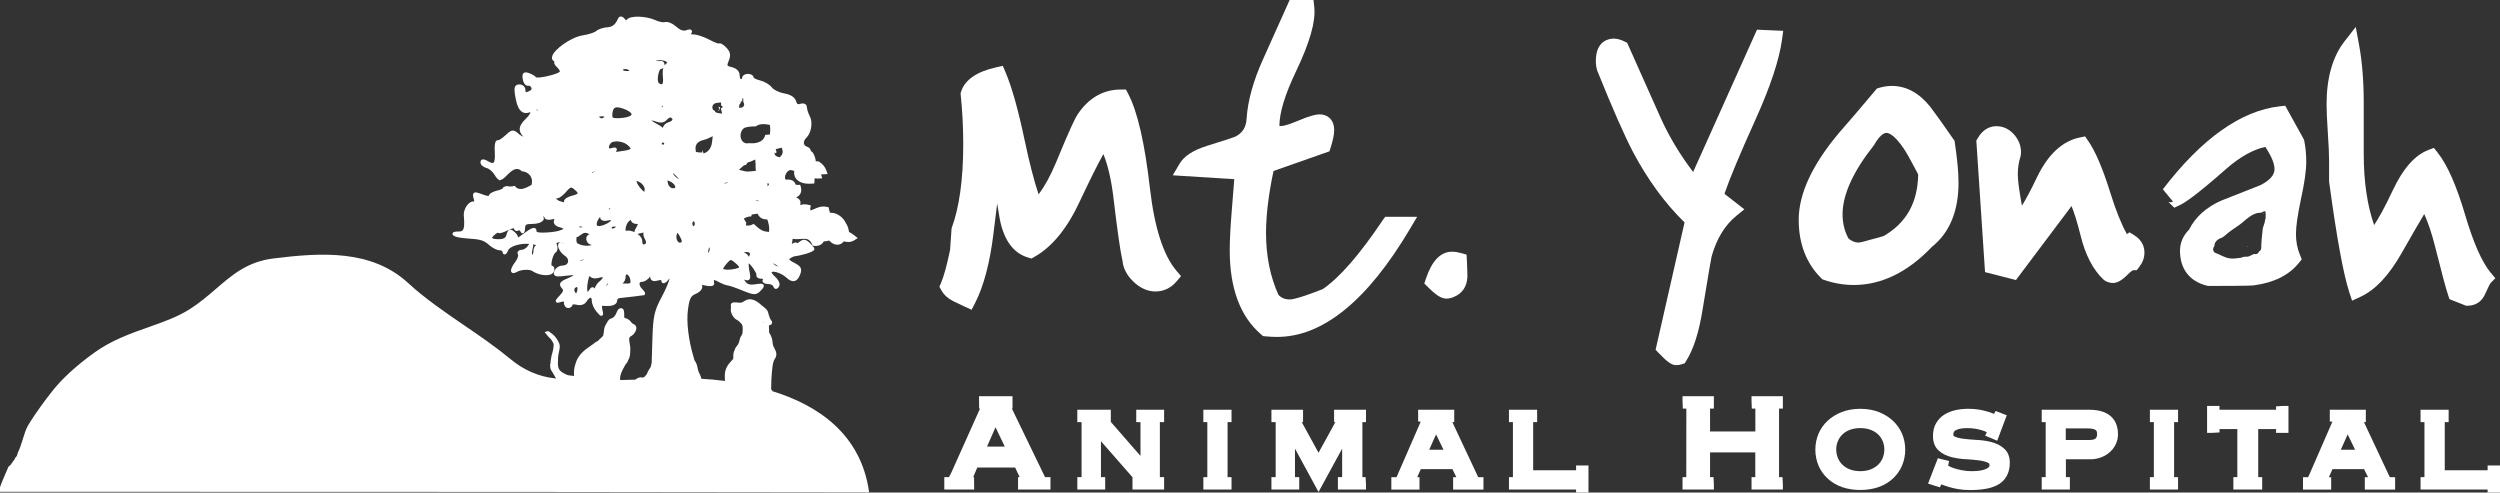 <?xml version="1.0" encoding="UTF-8"?>
<svg id="Layer_1" xmlns="http://www.w3.org/2000/svg" version="1.1" viewBox="0 0 347.11 68.39">
  <rect x="0" y="0" width="347.11" height="68.39" fill="#333333" stroke="none"/>
  <!-- Generator: Adobe Illustrator 29.5.1, SVG Export Plug-In . SVG Version: 2.1.0 Build 141)  -->
  <defs>
    <style>
      .st0 {
        fill: #fff;
      }
    </style>
  </defs>
  <g>
    <path class="st0" d="M145.1,66.25c-.01-.02-.03-.05-.04-.08l-4.5-9.3c-.02-.05-.05-.1-.07-.14h.09v-1.72h-4.65l.02,1.72h.12l-3.99,8.9c-.11.23-.21.41-.28.54-.02.03-.03.06-.04.08h-.65v1.72h4.15l-.02-1.72h-.12l.57-1.34h5.25l.63,1.32.01.02h-.23v1.72h4.5v-1.72h-.75ZM137.04,62.01l1.18-2.69,1.29,2.69h-2.47Z"/>
    <polygon class="st0" points="157.76 58.61 158.35 58.61 158.35 63.3 154.23 58.58 154.23 56.89 149.58 56.89 149.58 58.61 150.17 58.61 150.17 66.25 149.58 66.25 149.58 67.97 153.45 67.97 153.45 66.25 152.86 66.25 152.86 61.26 157.24 66.26 157.24 67.97 161.63 67.97 161.63 66.25 161.04 66.25 161.04 58.61 161.63 58.61 161.63 56.89 157.76 56.89 157.76 58.61"/>
    <polygon class="st0" points="167.08 58.61 167.63 58.61 167.63 66.25 167.08 66.25 167.08 67.97 170.99 67.97 170.99 66.25 170.44 66.25 170.44 58.61 170.99 58.61 170.99 56.89 167.08 56.89 167.08 58.61"/>
    <polygon class="st0" points="185.23 58.61 185.41 58.61 183.07 62.86 180.74 58.61 180.92 58.61 180.92 56.89 176.53 56.89 176.53 58.61 177.12 58.61 177.12 66.25 176.53 66.25 176.53 67.97 180.39 67.97 180.39 66.25 179.8 66.25 179.8 62.29 183.07 68.31 186.35 62.29 186.35 66.25 185.76 66.25 185.76 67.97 189.66 67.97 189.66 67.24 189.6 66.25 189.16 66.25 189.16 58.61 189.66 58.61 189.66 56.89 185.23 56.89 185.23 58.61"/>
    <path class="st0" d="M205.24,66.25c0-.01-.01-.01-.01-.02l-3.58-7.62h.26v-1.72h-2.55l-.02-.04-.02.04h-2.42v1.63l.36.03-3.31,7.59c-.02.05-.04.09-.06.12h-.71v1.72h3.91v-1.72h-.32l.5-1.12h4.39l.55,1.12h-.45v1.72h4.21v-1.72h-.73c.01-.01,0-.01,0-.01ZM198.44,62.44l.95-2.13,1.03,2.13h-1.98Z"/>
    <polygon class="st0" points="218.83 65.29 212.87 65.29 212.87 58.61 213.42 58.61 213.42 56.89 209.51 56.89 209.51 58.61 210.06 58.61 210.06 66.25 209.51 66.25 209.51 67.97 218.83 67.97 218.83 68.39 220.55 68.39 220.55 64.63 218.83 64.63 218.83 65.29"/>
    <polygon class="st0" points="243.19 55.74 243.23 56.73 243.72 56.73 243.72 59.91 237.43 59.91 237.43 56.73 237.96 56.73 237.96 55.01 233.61 55.01 233.61 55.74 233.65 56.73 234.14 56.73 234.13 66.25 233.61 66.25 233.61 67.97 237.96 67.97 237.96 67.24 237.91 66.25 237.43 66.25 237.43 62.81 243.71 62.81 243.71 66.25 243.19 66.25 243.19 67.97 247.54 67.97 247.54 67.24 247.49 66.25 247.01 66.25 247.01 56.73 247.54 56.73 247.54 55.01 243.19 55.01 243.19 55.74"/>
    <path class="st0" d="M262.81,58.41c-.55-.51-1.21-.91-1.97-1.21-.76-.29-1.62-.44-2.55-.44s-1.79.15-2.55.44c-.76.29-1.42.7-1.97,1.21-.56.51-.99,1.12-1.28,1.81-.29.69-.44,1.43-.44,2.21s.15,1.53.44,2.21c.29.69.72,1.3,1.28,1.81.55.51,1.22.91,1.99,1.18.75.27,1.6.4,2.53.4s1.78-.14,2.53-.4c.77-.27,1.44-.67,1.99-1.18s.99-1.12,1.28-1.81c.29-.69.44-1.43.44-2.21s-.15-1.52-.44-2.21c-.3-.69-.73-1.3-1.28-1.81ZM261.4,63.59c-.15.36-.36.67-.64.94-.28.27-.63.48-1.04.65-.83.32-2.03.32-2.86,0-.41-.16-.76-.38-1.04-.65-.28-.27-.49-.57-.64-.94-.15-.36-.23-.76-.23-1.18s.07-.8.23-1.16c.15-.36.36-.67.64-.94.28-.27.62-.48,1.03-.63.42-.16.9-.24,1.44-.24s1.02.08,1.44.24c.41.15.76.37,1.03.63.28.27.49.57.64.94.15.37.23.75.23,1.16,0,.42-.08.82-.23,1.18Z"/>
    <path class="st0" d="M276.47,61.37c-.63-.16-1.31-.26-2.03-.29-.66-.04-1.28-.09-1.84-.16-.5-.06-.92-.17-1.23-.32-.14-.07-.16-.12-.16-.25,0-.12.02-.23.06-.35.02-.07.08-.14.17-.2.08-.06.25-.16.56-.24.51-.14,1.49-.17,2.34-.02.37.07.71.15,1,.25.21.07.38.15.52.23l-.23.47,1.67.7,1.33-3.53-1.55-.6-.22.4c-.2-.08-.44-.17-.75-.27-.35-.11-.76-.21-1.22-.3-.94-.17-2.24-.2-3.36.05-.58.13-1.11.34-1.56.62-.48.3-.86.7-1.15,1.19-.29.5-.44,1.1-.44,1.78,0,.89.28,1.58.83,2.06.47.41,1.06.71,1.76.88.63.16,1.31.26,2.03.29.65.04,1.27.09,1.83.17.5.07.92.18,1.23.34.1.05.17.1.17.33,0,.09,0,.29-.43.49-.46.22-1.14.33-2.03.33-.48,0-.94-.04-1.38-.13-.45-.09-.85-.19-1.19-.31-.3-.11-.54-.22-.71-.33l.13-.64-1.56-.39-1.36,3.52.72.24.94.28.16-.41c.02.01.05.02.07.03.26.1.58.21.95.32.39.12.83.22,1.33.31.51.09,1.07.13,1.68.13,1.84,0,3.16-.28,4.04-.85.66-.43,1.46-1.29,1.46-2.92,0-.88-.28-1.56-.84-2.03-.47-.4-1.05-.69-1.74-.87Z"/>
    <path class="st0" d="M290.07,56.89h-6.59v1.72h.55v7.64h-.55v1.72h3.91v-1.72h-.55v-2.48h3.4c.49,0,.96-.08,1.41-.24s.86-.39,1.21-.69c.36-.3.65-.67.86-1.08.23-.44.35-.93.35-1.45.01-1.28-.51-3.42-4-3.42ZM286.84,59.48h2.99c.71,0,1.02.14,1.14.23.06.04.2.14.2.55,0,.37-.12.53-.21.62-.14.13-.43.21-.84.21h-3.3v-1.61h.02Z"/>
    <polygon class="st0" points="298.5 58.61 299.05 58.61 299.05 66.25 298.5 66.25 298.5 67.97 302.41 67.97 302.41 66.25 301.86 66.25 301.86 58.61 302.41 58.61 302.41 56.89 298.5 56.89 298.5 58.61"/>
    <polygon class="st0" points="316.02 56.42 316.02 56.89 308.16 56.89 308.16 56.36 306.44 56.36 306.44 60.1 307.17 60.1 308.17 60.04 308.17 59.57 310.64 59.57 310.64 66.25 310.09 66.25 310.09 67.97 314.09 67.97 314.09 66.25 313.54 66.25 313.54 59.57 316.02 59.57 316.02 60.1 317.74 60.1 317.74 56.36 317.01 56.36 316.02 56.42"/>
    <path class="st0" d="M331.81,66.25c0-.01-.01-.01-.01-.02l-3.58-7.62h.26v-1.72h-2.55l-.02-.04-.02.04h-2.41v1.63l.36.03-3.31,7.59c-.02.05-.04.09-.06.12h-.71v1.72h3.91v-1.72h-.32l.5-1.12h4.39l.55,1.12h-.45v1.72h4.21v-1.72h-.74c.01-.01,0-.01,0-.01ZM325.01,62.44l.95-2.13,1.03,2.13h-1.98Z"/>
    <polygon class="st0" points="345.39 64.63 345.39 65.29 339.44 65.29 339.44 58.61 339.98 58.61 339.98 56.89 336.08 56.89 336.08 58.61 336.62 58.61 336.62 66.25 336.08 66.25 336.08 67.97 345.39 67.97 345.39 68.39 347.11 68.39 347.11 64.63 345.39 64.63"/>
  </g>
  <g>
    <path class="st0" d="M159.67,26.21c-.73-6.36-1.72-10.67-3.02-13.17l-.32-.61h-.69c-2.47,0-4.5,1.17-6.03,3.47-.29.44-.9,1.59-3,6.69-.76,1.82-1.57,3.29-2.41,4.39-.62-1.86-1.27-4.35-1.92-7.44-.92-4.34-1.79-7.46-2.68-9.53l-.37-.87-.93.21c-2.72.61-4.36,1.76-4.86,3.39l-.07.22.02.23c.23,2.22.35,4.51.35,6.82,0,4.89-.55,8.82-1.62,11.7l-.21,3.01c-.45,2.14-.87,3.68-1.26,4.58l-.22.51.27.49c.35.63.89,1.13,1.62,1.5.53.26,1.06.52,1.59.76l.99.45.5-.97c1.18-2.32,2.03-5.51,2.52-9.49.2-1.63.38-3.07.53-4.3.08.46.16.96.25,1.5.49,3.33,1.85,5.36,4.05,6.01l.46.14.42-.24c2.46-1.38,4.59-4,6.33-7.78,1.35-2.87,2.43-5.04,3.24-6.49.63,1.57,1.09,3.56,1.38,5.93.56,4.75.98,7.66,1.27,8.87.09,1.05.6,2.02,1.5,2.9.95.91,1.98,1.38,3.09,1.38,1.13,0,2.14-.48,2.91-1.39l.63-.74-.63-.74c-1.81-2.12-3.05-5.95-3.68-11.39Z"/>
    <path class="st0" d="M191.98,30.58c-3.2,4.77-6,7.99-8.34,9.57-3.3,1.29-4.28,1.43-4.55,1.43-.65,0-1.16-.2-1.58-.63-1.15-2.53-1.73-5.42-1.73-8.61,0-2.44.35-5.33,1.04-8.6l7.77-2.73.17-.54c.32-1.01.48-1.8.48-2.39,0-1.62-1.07-2.2-1.99-2.2-.44,0-1.18.1-3.06.9-1.66.71-2.27.75-2.55.72-.01-1.82.76-4.36,2.3-7.58,1.92-4.02,2.75-6.93,2.54-8.91l-.11-1.01h-3.31l-3.69,8.22c-1.37,3.03-2.14,5.82-2.29,8.31-.07,1.15-.57,1.93-1.56,2.44-.1.05-.67.27-3.93,1.28-1.95.61-3.19,1.43-3.82,2.49l-.94,1.6,8.54.54c-.07.97-.19,2.39-.34,4.28-.19,2.28-.29,4.16-.29,5.6,0,5.27,1.46,9.19,4.35,11.67l.27.23.36.04c.51.05,1.05.08,1.6.08,6.33,0,12.53-5.03,18.42-14.96l1.02-1.72h-4.44l-.34.48Z"/>
    <path class="st0" d="M203.62,35.35l-.79-.22c-.43-.12-.84-.18-1.23-.18-1.58,0-2.79,1.26-3.62,3.74l-.22.67.5.5c1.15,1.15,1.87,1.6,2.57,1.6.34,0,.69-.08,1.02-.23,1.14-.45,1.81-1.4,1.89-2.74,0-.53-.02-1.3-.07-2.31l-.05-.83Z"/>
    <path class="st0" d="M235.08,23.88c-1.85-2.44-3.38-4.99-4.55-7.61l-4.61-10.33-.37-.18c-.54-.27-1.03-.4-1.5-.4-.58,0-2.48.22-2.48,3.12,0,.44.06.88.19,1.3l.04.11c2.07,5.14,3.73,8.9,4.92,11.19,2.05,3.87,4.46,7.16,7.17,9.8l-4.02,17.68.42.44c1.22,1.28,1.81,1.7,2.45,1.7.26,0,.52-.04.78-.13l.39-.13.22-.35c1.03-1.65,1.78-4.01,2.28-7.2.96-5.87,1.19-7.09,1.24-7.29.68-2.44,1.84-4.34,3.44-5.64l1.1-.9-2.76-2.15c.71-2.08,2.13-5.48,4.23-10.13,2.11-4.64,3.37-8.43,3.76-11.26l.17-1.24-3.64-.16-8.87,19.76Z"/>
    <path class="st0" d="M271.38,19.56l-.15-.22c-1.5-2.16-2.58-3.67-3.22-4.51-1.54-1.92-3.33-2.9-5.34-2.9-.58,0-1.17.09-1.74.26l-.33.1-.22.26c-2.21,2.63-3.88,4.59-5.01,5.86-3.74,4.43-5.63,8.5-5.63,12.1,0,3.31,1.04,6.03,3.09,8.08l.19.19.25.09c1.34.46,2.72.7,4.11.7,3.86,0,7.52-1.79,10.87-5.31,2.45-1.96,3.68-4.95,3.68-8.89,0-1.43-.17-3.24-.51-5.53l-.04-.28ZM261.54,32.77c-.72.21-1.35.39-1.91.53-1.21.36-1.53.38-1.57.38-.5,0-.97-.19-1.41-.57-.55-1.01-.82-2.12-.82-3.37,0-2.69,1.45-5.9,4.32-9.53l.09-.14c.59-1.03,1.21-1.62,1.68-1.62.28,0,1.07.21,2.38,2.14.23.31.76,1.2,2.03,3.63-.07,3.92-1.64,6.72-4.79,8.55Z"/>
    <path class="st0" d="M296.3,32.64l-.64-.39-.35.25c-.76-1.34-1.53-3.25-2.3-5.72-1.06-3.39-2.06-5.75-3.08-7.22l-.43-.62-.74.15c-2.43.5-4.43,2.37-5.96,5.57-.85,1.79-1.53,3.04-2.07,3.9-.05-.29-.1-.6-.16-.93-.27-1.53-.41-2.69-.41-3.47,0-.82.12-1.63.37-2.41l.04-.18c.14-.96-.14-1.91-.8-2.74-.69-.86-1.58-1.31-2.58-1.31-.75,0-1.82.3-2.62,1.71l-.17.3,1.21,18.25,4.29,1.1,7.72-10.27c.35.85.76,2.13,1.24,4.02.66,2.75,1.75,4.84,3.23,6.22l.26.18c.35.17.68.26,1.01.26.63,0,1.26-.36,2.11-1.22.41-.41.63-.52.69-.55h.51l.34-.44c.49-.63.73-1.29.73-1.97.02-.72-.23-1.72-1.44-2.47Z"/>
    <path class="st0" d="M314.24,29.6q-.01,0-.02.01l-.01.01s0,.01-.01.01c.01-.02.03-.02.04-.03h0Z"/>
    <path class="st0" d="M314.2,29.63q-.01.01-.01.02c.01,0,.01.01.02.01.01-.02.02-.03.03-.05-.02.01-.03.02-.04.02Z"/>
    <path class="st0" d="M314.24,29.63c-.03.02-.01.01.01-.01v-.01c-.01.01-.02.01-.02.02q0-.01.01,0l-.01-.01c-.01.02-.02.03-.03.05.01.01.02.01.03.02l.01-.01h0l.02-.03h0l-.02-.02Z"/>
    <polygon class="st0" points="314.25 29.61 314.25 29.61 314.26 29.6 314.25 29.61"/>
    <path class="st0" d="M314.28,29.65h0Z"/>
    <path class="st0" d="M320.21,22.46c0-1.06-.1-2.09-.31-3.06l-2.61-4.72-.75.08c-5.38.6-10.84,4.47-16.24,11.52l1.41,1.71c-.3.15-.58.09-.68.04,0,0,.09.05.28.24l.57.57.73-.34c.7-.33,2.13-1.22,6.47-5.04,1.88-1.65,3.71-2.68,5.44-3.07,1.05,1.57,1.28,2.52,1.28,3.06,0,.32,0,1.27-1.96,2.26l-5.4,2.13c-2.1.92-3.62,2.28-4.5,4.04-.84.85-1.26,1.83-1.26,2.94,0,2.53,1.34,4.26,3.76,4.85l.27.03c5.58,0,6.02-.06,6.22-.08,2.78-.37,4.88-1.41,6.24-3.1l.42-.52-.26-.62c-.37-.89-.55-1.86-.55-2.89,0-1.05.23-2.65.68-4.78.51-2.32.75-4.03.75-5.25ZM314.58,29.74c0,.18.01.38,0,.56-.01-.01-.01-.03-.01-.04l-.03-.37c0,.02-.01.03-.01.05v.09c.07.16.04.35-.04.5-.02.16-.03.32-.09.48-.04.13-.14.4-.22.67-.01.12-.03.24-.04.36-.08.8-.18,1.59-.18,2.39,0,.24-.13.4-.3.48-.09.26-.33.45-.66.35-.02-.01-.03-.01-.04-.01-.04.03-.07.05-.11.07-.01.01-.03.01-.04.01-.08.05-.16.08-.24.11-.05.03-.1.05-.15.07-.01.01-.02.02-.02.02-.16.07-.26.11-.44.12-.04,0-.07-.01-.11-.01-.1,0-.19,0-.29.01-.02.01-.03.02-.05.03-.08.02-.17.04-.25.06-.12.05-.24.09-.38.11l.11-.05c-.14.02-.28.04-.43.06-.28.03-.57.06-.86.03-.41-.04-.78-.18-1.15-.35-.16-.07-.32-.16-.48-.23-.03-.02-.07-.03-.1-.05q-.02-.01-.03-.01l-.02-.01c-.08-.03-.15-.06-.23-.08-.36-.11-.51-.51-.34-.84.03-.06.08-.12.12-.18-.01-.07-.01-.14.01-.21.02-.08.05-.15.08-.22.01-.03.03-.06.05-.09.07-.09.14-.19.22-.26.09-.07.18-.15.29-.2.1-.06.21-.1.32-.15.02-.01.04,0,.06,0,.1-.08.22-.17.34-.24.33-.29.67-.57,1.03-.82.26-.18.52-.36.77-.53.11-.08.23-.16.34-.24.06-.04.12-.08.17-.13-.06.05.02-.02.04-.03.73-.59,1.61-1.49,2.62-1.48.07-.02.15-.03.22-.03l.05-.06c.15-.04.31-.1.46-.16-.02.04-.02.08-.04.11.06-.01.07.18.07.29.01-.03.01-.05.04-.09-.01.04-.03.08-.03.12v.02Z"/>
    <path class="st0" d="M314.49,29.45s0-.01,0,0l.01-.02c-.01,0-.01.01-.01.02Z"/>
    <path class="st0" d="M314.3,29.62s0-.01.01-.01c0,.01-.01.01-.01.01q0,.01,0,0c.02-.01.04-.04.07-.06v-.01c-.02.01-.03.01-.05.02,0,.02-.01.04-.02.05Z"/>
    <path class="st0" d="M311.96,34.24c.03-.01.06,0,.09-.01h.01c-.01-.03-.02-.05-.02-.08-.02.03-.05.06-.08.09Z"/>
    <path class="st0" d="M314.51,29.61v.21l.01.01v-.04l-.01-.18Z"/>
    <path class="st0" d="M314.32,29.57v.01-.01Z"/>
    <path class="st0" d="M314.17,29.65q.01,0,0,0c.01-.01.02-.01.02-.02,0,0-.01.01-.02.02Z"/>
    <path class="st0" d="M314.53,29.83h0c-.01.03-.01.07-.01.1v-.01c0-.03.01-.05.01-.08v-.01Z"/>
    <polygon class="st0" points="314.24 29.6 314.24 29.6 314.24 29.6 314.24 29.6"/>
    <polygon class="st0" points="314.16 29.64 314.17 29.63 314.16 29.63 314.16 29.64"/>
    <path class="st0" d="M345.79,37.83c-1.2-1.47-2.38-4.14-3.5-7.93-1.22-4.13-2.47-6.98-3.84-8.71l-.52-.66-.78.3c-1.89.73-3.51,2.58-4.96,5.66-1.08,2.31-1.92,3.8-2.56,4.76-.96-2.77-1.44-6.07-1.44-9.85v-7.13c0-3.02-.22-5.73-.65-8.05l-.46-2.48-1.55,1.99c-1.66,2.13-2.5,5.07-2.5,8.75,0,.92.06,2.28.18,4.03.12,1.72.17,3.02.17,3.88v2.75l.01.15c1.05,7.72,1.96,12.7,2.78,15.24l.4,1.22,1.17-.54c2.06-.96,3.93-2.94,5.7-6.05,1.57-2.75,2.54-4.43,3.15-5.44.55,1.21,1.05,2.7,1.49,4.45.95,3.79,1.56,6.04,1.85,6.88l.17.49,2.3.91h.22c1.12,0,1.99-.6,2.44-1.66.48-1.06.66-1.38.72-1.47l.68-.69-.67-.8Z"/>
  </g>
  <g>
    <path class="st0" d="M71.7,68.3h0l48.55.06v.03l.21-.03h0l.21-.03c-1.12-8.07-7.11-12.06-13.4-14.01-.07-.1-.13-.19-.2-.29.01-.14.01-.28.01-.42,0-.61.03-1.19.08-1.77l.02-.22c.05-.52.09-1.05.25-1.5.04-.12.09-.2.15-.29.1-.15.21-.33.21-.64,0-.32-.13-.57-.26-.82l-.08-.15c-.15-.3-.17-.5-.2-.82l-.02-.17c-.02-.18-.09-.35-.15-.5l-.05-.12c-.06-.17-.16-.3-.24-.43v-.01l-.03-.98.19-.07c.16-.05.22-.15.24-.23.06-.19-.07-.36-.16-.49-.02-.03-.06-.07-.06-.09l-.13-.28c-.01-.08-.03-.15-.05-.23l-.03.01c-.05-.24-.13-.55-.23-.7-.13-.21-.35-.38-.56-.54-.09-.07-.18-.14-.26-.21-.75-.7-1.42-.94-1.99-.74-.14.05-.27.13-.4.2-.16.1-.31.19-.45.2-.16.02-.35,0-.53-.02-.12-.01-.23-.02-.33-.02-.14,0-.32.01-.44.13-.12.13-.1.29-.09.42.01.08.02.16,0,.25-.06.42.05.67.19.96.15.28.36.54.65.68.16.07.36.24.58.48.26.28.24.63.21,1.04,0,.07-.01.15-.01.22-.01.19-.05.26-.17.46l-.06.09c-.11.18-.16.38-.2.57-.02.09-.04.19-.07.27-.07.21-.17.33-.3.5l-.08.1c-.14.18-.21.39-.26.59l-.04-.01-.02.08c-.04.18-.09.37-.09.58,0,.08,0,.15.01.21.01.15.01.19-.08.3-.07.09-.15.17-.22.25-.28.31-.55.61-.72,1.07-.2.52-.17.99-.15,1.5,0,.06.01.11.02.17-1.16-.15-2.26-.24-3.28-.3-.04-.15-.08-.3-.14-.44-.05-.12-.1-.22-.15-.33-.1-.2-.18-.37-.21-.58-.07-.46-.19-.81-.38-1.1-.03-.04-.06-.08-.09-.12-.02-.11-.05-.23-.09-.35-.73-2.4-1.04-4.96-.81-6.68.21-1.6.42-1.91,1.08-2.19.67-.29,1.03-.77.87-1.18-.01-.02-.01-.03-.02-.05.07,0,.22.01.54.08.25.06.85.17,1.08-.06.08-.07.11-.18.09-.28-.07-.35-.02-.43-.02-.43,0,.01.12-.02.6.24.44.24,1.06.5,1.34.52.15.01.91.25,1.82.62,1.84.75,2.1.81,2.84-.03.2-.22.4-.45.28-.67-.13-.23-.44-.19-1.14-.09-.89.13-1.16-.04-1.45-.47-.05-.07-.09-.14-.12-.19.01,0,.03.01.04.02.23.08.49.16.67,0,.22-.19.17-.55.02-1.29-.09-.48-.1-.82-.07-.98.34.23,1.1,1.33,1.06,1.6-.03.1-.01.21.06.3.12.16.36.24.67.24.13,0,.19.03.2.04-.1.12-.11.26-.05.39.1.19.37.3.73.3.37,0,.67.17.71.29.04.11.13.36.35.39.23.03.39-.21.46-.32.25-.38-.1-.99-.58-1.41-.36-.32-.45-.56-.45-.61.32-.17,1.38.15,2.04.76.44.41.8.56,1.13.49.33-.07.59-.36.8-.91.34-.85.07-1.17-.85-1.64-.63-.32-.66-.46-.67-.47,0,0,.01-.03.07-.08.22-.18.56-.33.71-.34.32-.02,2.72-.51,2.72-.99,0-.24-.46-.7-.66-.88-.55-.52-.9-.55-1.44-.12-.12.09-.21.15-.27.18-.03-.04-.06-.06-.1-.08-.15-.07-.38-.01-.68.19.07-.21.1-.47.12-.72.39.07.77.04,1.11.02.76-.05,1.22-.08,1.59.71l.1.22.24.03c.06.01.13.01.19.01.48,0,.87-.23,1.11-.64h.06c.26,0,.48-.04.67-.12.34.38.74.59,1.13.59.09,0,.18-.01.27-.03.2-.05.43-.17.64-.44.21.05.42.09.63.09.27,0,.53-.06.79-.22l.52-.32-.48-.38c-.24-.19-.49-.35-.74-.48-.04-.39-.2-.91-.44-1.23-.32-.7-.96-1.21-1.64-1.38-.19-.05-.38-.06-.56-.05-.05-.16-.1-.32-.13-.47l-.05-.29-.29-.06c-.72-.15-1.26.1-1.69.29-.2.09-.37.17-.55.21v-.03c-.01-.09-.03-.22-.03-.26l.08-.42-.41-.09c-.47-.1-.82-.05-1.09.06.04-.11.07-.22.07-.36,0-.32-.25-.59-.61-.71.18-.08.33-.18.45-.31.17-.2.35-.55.21-1.11l-.09-.33-.35.01c-.08,0-.16-.01-.25-.02h-.03c-.06-.24-.19-.39-.3-.48-.3-.25-.71-.27-1.09-.22-.12-.16-.13-.43-.01-.72.14-.36.43-.62.69-.62.14,0,.33.06.51.14-.06.41.04.72.17.94.32.53.99.82,1.88.82.12,0,.23,0,.36-.01l.38-.03.02-.38c.01-.1.01-.22.03-.34.11.02.21.04.32.04h.11l.62-.03-.17-.55c.11,0,.23,0,.35-.01l.56-.04-.19-.53c-.16-.46-.54-.91-.97-1.16v-.05l-.43-.03h-.05c-.02-.22-.06-.42-.13-.6-.18-.49-.28-.67-.54-.81-.01-.06-.02-.12-.05-.18-.09-.2-.26-.35-.5-.43-.24-.09-.39-.24-.43-.44-.05-.25.08-.56.36-.83.64-.6.89-2.05.5-2.87-.31-.65-.4-.93-.46-1.44-.02-.14-.09-.26-.22-.34-.18-.11-.46-.12-.73-.02-.13.05-.23.05-.31.01-.12-.06-.19-.23-.22-.37-.11-.39-.49-.9-1.69-1.11-.73-.13-1.47-.53-1.67-.81-.3-.41-1.03-.84-1.66-.99-.51-.12-.84-.32-.89-.4.01-.27-.34-.5-.79-.5s-.8.26-.8.58c0,.08-.08.15-.17.15-.04-.01-.17-.18-.17-.51,0-.57-.4-.99-1.11-1.16-.16-.04-.52-.12-.57-.23-.06-.11.09-.48.16-.63.32-.8.24-1.25-.32-1.84-.28-.29-.78-.73-1.07-.57-.14-.01-.61-.17-1.3-.54-.77-.41-1.74-.73-2.21-.73-.22,0-.31-.03-.35-.05.01-.01.01-.02.03-.04.06-.08.2-.31.06-.49-.15-.19-.45-.11-.74,0-.39.14-.85-.02-1.36-.48-.47-.42-1.19-.79-1.6-.65-.2.07-.81-.03-1.32-.27-1.24-.58-3.56-.7-3.99-.04-.03.04-.05.06-.06.06,0,0-.07-.01-.2-.19-.18-.24-.39-.36-.58-.34-.14.01-.26.1-.33.25-.42.91-.79,1.2-1.56,1.25-.56.04-1.23.27-1.52.53-.19.18-1,.46-1.86.59-1.59.24-4.05,1.97-4.25,2.98-.05.25.04.47.25.6.04.02.07.04.09.06-.01.01-.02.03-.02.05-.03.07-.11.28.44.8.28.27.34.51.32.56-.45.4-2.89.93-3.28.78-.18-.22-.64-.47-1-.59-.25-.09-.54-.17-.74-.01-.19.15-.19.43-.13.82.09.6.41,1,.76.94.22-.03.38.12.44.28.03.07.07.26-.12.37-.49.29-.63.23-.64.23-.03-.02-.07-.11-.07-.3,0-.42-.37-.76-.83-.76-.16,0-.38.02-.53.2-.21.25-.18.72-.02,1.61.2,1.12.5,1.76.96,2.03.27.16.59.18.95.06.09-.03.15-.04.18-.04-.02.12-.18.47-.69.95-.55.52-.81.98-.81,1.42,0,.36.17.68.5,1.01.01.01.02.02.03.03-.19-.07-.49-.23-.74-.47-.69-.65-1-.46-1.78.27-.48.45-.9.68-1,.68-.07-.02-.16-.01-.24.05-.28.22-.26,1.14-.23,1.53.07,1.13-.07,1.47-.2,1.55-.08.05-.27.06-.71-.2-.45-.27-.71-.33-.9-.22-.08.05-.18.15-.18.37,0,.37.46.68.89.79.34.08.85.53,1.09.96.21.37.42.6.7.74l.38-.17c.05-.02.1-.06.16-.11.14-.11.3-.27.45-.42.48-.47,1.02-1.01,1.62-.85.19.05.33.16.45.29.32.01.64.13.9.33.41.33.59.82.49,1.36l-.04.2-.18.1c-.36.2-.86.47-1.33.47-.14,0-.28-.03-.41-.09-.02-.01-.03-.01-.05-.02-.15-.07-.26-.19-.35-.33-.18.05-.37.09-.57.09-.19,0-.37-.02-.55-.06-.21.04-.39.1-.48.19-.04.04-.07.09-.08.14-.08.07-.36.21-.81.31-.4.1-1.07.35-1.13.73-.07.01-.27,0-.71-.16l-.08-.03c-.81-.29-1.08-.39-1.28-.21-.18.16-.12.41.01.9l.01.06c.02.09.04.17.05.23-.15-.04-.33-.02-.5.07-.51.26-1.02,1.11-.96,1.85.11,1.2.06,1.82-.17,2.07-.1.11-.26.16-.5.16-.47,0-.89.03-.9.33-.01.46,1.39.59,1.99.63,1.92.12,2.36.25,3.15.96.38.34,1.02.69,1.43.69.22,0,.38.13.39.25.01.26.16.31.23.32.19.04.35-.13.54-.57.24-.56,1.68-1,2.93-.89-.06.08-.13.17-.2.28-.22.32-.61.54-.83.54-.27,0-.47.1-.56.26-.07.13-.06.29.04.44.04.08-.03.48-.36.93-.85,1.15-.62,1.42-.54,1.5.14.16.38.14.69-.04.63-.37,1.82-.4,2.19-.14.69.48,1.79.7,2.46.5.33-.1.47-.28.52-.41.1-.26.1-.5-.01-.66-.07-.1-.18-.17-.3-.18-.03-.08-.04-.31.04-.71.12-.57.35-1.02.51-1.11.28-.18.36-.64.18-1.09-.08-.19-.05-.24-.05-.24,0,0,.05-.07.42-.07.35,0,.56.11.59.17-.01,0-.03-.01-.06-.03-.44-.25-.62-.05-.68.04-.22.37.25,1.26.87,1.65.36.23.54.58.45.91-.08.29-.36.47-.74.47-.47,0-.97.32-1.13.73-.05.13-.16.4-.01.59.18.23.54.23,1.55.1.62-.08.95-.08,1.13-.07-.13.09-.38.23-.86.43-.62.26-.96.45-1.03.75-.06.24.09.45.23.6.23.26.3.4-.27,1.01-.48.51-.66.7-.52.91.12.19.36.11.7,0,.22-.08.33-.06.36-.04.02.01.03.05.03.14,0,.41.27.75.6.75.31,0,.57-.22.6-.49.07-.02.26-.04.56.03.62.15,1.14-.03,1.42-.5.23-.39.46-.49.55-.47.07.02.14.16.14.42,0,.42.29,1.08.66,1.51.44.52.56.65.77.55.2-.1.16-.29.03-.86-.08-.36-.02-.5,0-.51.64.07,1.46.08,1.85-.27.14-.13.21-.29.21-.47,0-.16.16-.3.32-.32,1.08-.11,3.18-.36,3.36-.4l.13-.03.06-.15c.02-.06.07-.24-.38-.67-.33-.31-.43-.66-.36-.85.04-.11.14-.16.3-.16.38,0,.88-.33,1.14-.74,0,0,0-.01.01-.01.01.18.05.41.24.55.23.16.54.1.82.02.3-.09.44-.07.48-.04.01.01.02.03.02.06,0,.24.14.32.21.34.2.07.45-.08.75-.45.08-.1.14-.17.19-.22-.09.42-.42,1.31-1.11,2.6-1.01,1.88-1.19,2.69-1.28,5.71l-.11,3.5c-.05.1-.06.19-.07.26,0,.04-.01.07-.02.12-.03.12-.11.24-.2.37-.08.12-.16.24-.22.38-.03.07-.07.16-.11.24-.03.06-.06.12-.08.18-.06.05-.11.11-.16.17-.05.06-.14.16-.18.18-.05.02-.12.04-.18.07-.09-.01-.19-.03-.29-.03-.32.01-.55.16-.75.32-.71.02-1.41.05-2.1.06-.01-.09-.02-.18-.02-.27-.01-.36.21-.95.63-1.67.05-.14.13-.23.21-.33.12-.14.24-.29.29-.52.27-.39.27-.88.28-1.32,0-.11,0-.22.01-.32-.01-.21-.04-.41-.08-.61-.06-.33-.13-.67-.02-.9.03-.06.1-.1.22-.17.1-.06.21-.13.31-.24.24-.26.48-.66.39-1.02-.06-.25-.27-.35-.42-.43-.12-.06-.2-.1-.23-.17l-.02-.04c-.27-.36-.59-.57-.97-.62-.03-.12-.03-.31-.03-.46,0-.34,0-.65-.21-.81-.07-.06-.2-.11-.39-.06-.25.09-.35.32-.45.57-.15.35-.33.75-.89.89l-.06.01-.04.04c-.21.19-.34.44-.47.67-.03.06-.07.12-.1.18-.16.29-.19.61-.22.91-.02.19-.04.36-.09.52-.09.12-.23.29-.42.43l-.04.03c-.17.21-.31.32-.48.38l-.07.04c-.22.18-.47.35-.72.53-.85.59-1.82,1.25-2.16,2.67-.17.52-.19,1.02-.15,1.53-.18-.04-.36-.06-.52-.07-.33-.02-.58-.13-.94-.33-.64-.36-.81-.7-.78-1.51,0-.1.01-.19.01-.29,0-.25.01-.5.05-.73.02-.11.04-.23.07-.34.07-.3.13-.62.12-.93-.02-.41-.39-.94-.61-1.23,0-.01-.32-.38-.66-.59h0c-.09-.09-.27-.28-.53-.18l-.3.11.21.23c.01.01.02.02.03.03l-.01.01c.01.02.03.03.05.05.1.17.26.33.41.47.07.07.14.13.18.18.15.18.27.41.38.65.03.29-.05.89-.24,1.48-.05.17-.09.37-.12.59h-.01c-.04.21-.05.42-.06.63-.02.05-.04.1-.05.15-.02.11-.01.23.02.33v.12c.03.25.19.49.33.7.06.09.12.18.16.26.1.19.21.38.31.55-.06-.01-.12-.01-.18-.02-2.25-.24-4.35-1.18-6.09-2.63-2.04-1.69-4.28-3.23-6.48-4.73-2.68-1.83-5.46-3.73-7.77-5.86-5.09-4.69-12.06-4.26-18.76-3.42-3.58.45-5.68,2.27-7.91,4.19-1.14.98-2.31,1.99-3.74,2.89-1.68,1.05-3.6,1.73-5.64,2.45-2.53.89-5.15,1.82-7.55,3.55-2.53,1.83-4.44,3.58-5.83,5.34-.8,1.01-2.29,2.97-3.36,4.76-.29.48-.51,1.19-.74,1.94-.21.68-.43,1.37-.7,1.88-.04.26-.13.51-.35.69-.05.17-.14.33-.29.46-.03.05-.05.1-.08.14-.16.26-.35.47-.56.62-.1.23-.21.48-.33.77-.3.7-.59,1.36-.7,1.67-.06.17-.12.35-.18.52,0,.16-.01.34-.02.52l71.75.02ZM86.44,39.36c.25-.22.42-.55.42-.89,0-.22.06-.37.14-.37h.01c.14,0,.43.25.51.77.01.08.05.34-.01.41-.1.11-.66.1-.93.09-.05,0-.1-.01-.14-.01ZM84.92,31.6c0-.04.14-.15.39-.15.13,0,.19.03.2.04-.15.19-.38.27-.51.23-.04,0-.08-.02-.08-.12ZM84.17,39.66c.02-.06.08-.18.22-.31.03-.02.05-.04.07-.06-.05.18-.16.32-.26.37-.01-.01-.02-.01-.03,0ZM80.48,36.25c.25-.15.51-.22.67-.21-.08.04-.19.08-.36.13-.1.03-.21.06-.31.08ZM79.84,39.99c.1-.09.19-.14.24-.14.01,0,.02,0,.03.01.07.05.13.28-.02.66-.05.12-.08.19-.11.24-.03-.03-.07-.09-.12-.17-.16-.23-.16-.46-.02-.6ZM73.92,34.66c.08-.35.13-.58.11-.74.12.03.24.06.36.1.01,0,.03.01.04.01-.23.17-.37.48-.37.84,0,.32-.13.51-.18.51-.01-.01-.07-.26.04-.72ZM74.74,15.34h-.09c-.09,0-.17-.08-.17-.17h0c.01.01.03.01.06.03.1.06.16.1.2.14ZM76.96,31.07c.12.23.38.4.81.5.4.1.46.2.46.2-.05.07-.66.41-2.18.5-.37.02-1.34.08-1.53-.1-.02-.01-.03-.04-.03-.1,0-.24-.11-.34-.2-.39-.25-.12-.61.04-1.4.62-.41.31-.73.53-.95.68-.03-.26-.24-.56-.49-.77-.2-.17-.39-.33-.59-.33-.04,0-.07.01-.11.02-.24.07-.34.36-.43.69-.11.41-.32.62-1.12.62-.78,0-.87-.16-.87-.17,0,0-.03-.16.47-.54.14-.11.25-.17.31-.2l.04.03c.18.12.64,0,1.35-.35.52-.25.76-.29.85-.3.02.15.09.27.2.34.14.08.31.07.47-.03.03-.02.06-.02.09-.01.06.02.12.08.15.16.11.25.26.26.34.25.24-.04.29-.37.3-.69.02-.46.06-.61.95-.61.9,0,1.58-.28,1.65-.68.02-.09.01-.23-.12-.37.12.02.2.07.21.09-.01.09.05.19.14.26.18.14.52.16.91.07.19-.05.29-.06.34-.06-.01.03-.02.06-.04.12-.09.25-.04.44.02.55ZM80.2,26.84c-.01.03-.07.17-.76.33-.42.1-1.13.38-1.13.8,0,.06,0,.1-.01.12-.14-.01-.49-.14-.64-.19-.26-.09-.41-.27-.46-.38.02,0,.03.01.05.01.45.12,1.25-.77,1.34-.88.37-.43.56-.6.72-.6.12,0,.22.08.39.21.51.42.5.56.5.58ZM80.87,31.5c-.07.07-.24.1-.4.05-.06-.02-.1-.04-.14-.07.08-.02.19-.03.33-.03.14.01.2.04.21.05ZM81.4,33.15c0,.39.29.8.78.86-.52.21-1.42.12-2-.22h0c-.06-.04-.13-.16-.15-.39-.01-.16,0-.33.03-.49.15.02.32-.11.63-.34.4-.3.66-.32,1.1-.08l.06.03c-.32.1-.45.37-.45.63ZM82.58,23.81c-.12.07-.26.16-.37.21v-.07c.02-.04.15-.12.37-.14ZM83.17,38.57c.35-.11.5-.07.53-.05,0,.03-.06.23-.48.57-.3.23-.55.62-.65.97-.07-.1-.15-.17-.27-.18-.22-.02-.36.18-.5.4s-.22.24-.22.24c-.02-.05-.14-.5.05-1.45.09-.45.17-.66.22-.76.27.34.76.43,1.32.26ZM83.15,16.17l-.18.12.18-.12h0ZM83.92,16.21c-.21.28-.54.28-.75,0,.05-.03.17-.06.37-.06.21-.01.33.03.38.06ZM84.37,30.62c.33-.08.47-.04.5-.03h0c-.02,0-.12.19-.56.43-.72.39-1.23.43-1.39.3-.1-.08-.08-.26-.05-.39.12-.42.33-.7.46-.8v.04c0,.14.06.27.18.36.18.15.49.18.86.09ZM84.54,29.05c0-.08.09-.15.2-.15,0,.01-.01.02-.02.03-.07.11-.13.18-.18.21v-.09ZM84.79,19.89c.09-.12.3-.21.57-.24.08-.01.17-.02.26-.02.51,0,1.08.17,1.43.44.53.42.5.56.5.57s-.05.17-.84.28c-.46.06-.93.14-1.2.18,0,0,0-.01.01-.01h0c.05-.08.21-.31.06-.5-.14-.18-.41-.11-.68-.02-.16.06-.28.06-.32,0-.08-.09-.05-.35.21-.68ZM87.4,9.81c-.05.03-.16.06-.35.06-.34,0-.54-.11-.58-.16.01-.05.08-.08.14-.1.24-.07.63.01.79.2ZM87.69,15.89c-.03.19-.56.49-1.91.52-.27.01-.6,0-.7-.11-.06-.06-.08-.21-.06-.46.03-.45.14-.72.32-.85.09-.06.21-.09.36-.09.21,0,.48.06.82.18.98.36,1.19.68,1.17.81ZM88.39,31.09c.09,0,.14.01.18.01-.01.06-.06.18-.2.43-.17.29-.3.52-.27.7-.39-.18-.84-.28-1.22-.18-.01,0-.04-.09-.02-.29.03-.36.23-.86.5-1.08.11-.08.18-.13.23-.16.03.33.37.57.8.57ZM89.51,26.22c0,.3-.05.39-.06.4,0-.01-.17-.05-.56-.53-.44-.54-.53-.89-.5-.96.01.01.13,0,.46.19.39.22.66.66.66.9ZM89.66,33.79c-.07.12-.24.15-.38.15-.01-.02-.11-.2-.11-.49,0-.3-.2-.62-.56-.9-.03-.02-.06-.04-.09-.07.14-.02.32-.07.55-.13.11-.03.2-.05.27-.07-.05.27.03.62.19.89.16.26.2.49.13.62ZM108.27,21.83l-.26-.06c-.07-.02-.28-.07-.4-.26-.11-.18-.06-.36-.04-.43-.01.05,0,.14.05.21l.24-.17-.05-.05c0-.02-.02-.09-.04-.13-.02-.07-.05-.14-.07-.23l.84-.21c.02.06.03.12.05.17.07.23.19.57-.14.96l-.18.2ZM107.28,36.57c.11.02.24.07.39.15.19.1.31.21.36.29-.07-.02-.2-.07-.4-.19-.14-.1-.26-.18-.35-.25ZM101.13,25.27c-.27.16-.47.23-.59.25.08-.1.33-.22.59-.25ZM102.75,14.1c-.03,0-.07.02-.12.05v-.05h.12ZM103.31,14.6c-.09.34-.43.37-.63.37h-.06l.01-.3.07-.14h-.07l.14-.14.2-.38c.03.02.06.04.09.05v-.39h.14v.51c.14.16.13.32.11.42ZM106.9,18.67l-.54.05c-.03,0-.07.01-.11.01-.05.26-.16.45-.27.58-.5.6-1.44.62-2.01.57-.08.02-.17.03-.25.03-.28,0-.54-.14-.71-.4-.32-.48-.23-1.23.2-1.65.25-.25,1.03-.31,1.72-.31.58-.44,1.37-.31,1.65-.26l.32.06.03.33c.02.22.02.4,0,.61l-.03.38ZM105.36,27.94c-.01-.02-.11.01-.29-.06-.07-.02-.13-.05-.18-.07h.11c.23,0,.36.1.36.13ZM106.61,25.4c.09.05.13.11.14.17.01.03.01.07-.02.12-.06.09-.11.15-.14.18-.01-.05-.03-.15-.03-.29.01-.13.04-.18.05-.18ZM103.55,31.29l.07-.35-.35-.59c.4-.24.74-.31,1.04-.3.03-.08.04-.17.05-.26l.83-.13c.19.47.57.75,1.05.79l.3.02.09.29c.05.17.18.67.17.97l-.03.48-.47-.07c-.58-.09-.96-.44-1.31-.75-.04-.04-.08-.08-.12-.11-.08-.08-.17-.15-.24-.2h-.01c-.09.06-.2.13-.34.17-.19.06-.43.1-.73.04ZM103.27,35.06c.15-.05.29-.07.41-.07.19,0,.33.05.4.14.1.12.01.31-.06.41-.03.04-.05.07-.07.1,0-.01-.01-.01-.01-.02-.08-.25-.35-.46-.67-.56ZM102.6,23.57l.6-.54c.11-.1.24-.13.39-.13.09-.24.21-.38.5-.43.05-.01.11-.02.21-.07l.56-.25.05.61c.01.1.01.22,0,.33v.2l.03.33.01.1-.17.02-.44.04c-.02,0-.03,0-.05.01-.15.02-.32.03-.49.03-.14,0-.29-.01-.42-.05l-.78-.2ZM100.39,37.34c.04-.12.24-.45.56-.81.26-.28.38-.42.52-.42.13,0,.27.11.54.33.63.51.61.66.61.67,0,0-.03.1-.47.2-.88.21-1.6.14-1.76.03ZM98.98,15.2c-.05-.12-.14-.36,0-.6.15-.25.44-.31.68-.33l.45-.05v.04l.02.42v.01h.03c.09,0,.17.07.17.15s-.08.15-.17.15c-.01,0-.03,0-.04-.01-.01.07-.01.14-.01.17l.07.27.09.36-.65-.1c-.2-.03-.38-.21-.47-.4h-.15c.01-.03-.01-.06-.02-.08ZM98.28,35.13c.03-.16.06-.32.08-.41.04-.21.08-.33.11-.4v.01c.12.18.08.5-.08.68-.04.04-.08.08-.11.12ZM96.58,20.77c-.11-1.02.72-1.24,1.21-1.37.17-.05.34-.09.46-.15l.71-.34-.09.78c-.12,1.09-.72,1.48-1.19,1.61l-.13-.47-.05.34c-.06-.01-.13-.01-.19,0-.11,0-.23.01-.37-.02l-.32-.06-.04-.32ZM96.13,31.06c0-.2.1-.33.17-.33s.17.13.17.33-.1.33-.17.33c-.06,0-.17-.13-.17-.33ZM106,44.78l.08-.09c-.01.03-.01.07-.01.11l-.07-.02h0ZM105.09,48.61v-.05c.01,0,.02-.01.02-.02v.07h0s-.01,0-.02,0ZM101.31,53.01l.04-.21c0,.06-.01.13-.02.19q0,.01-.01.02h-.01ZM91.88,19.94c0-.08.08-.15.17-.15s.17.07.17.15-.08.15-.17.15c-.09-.01-.17-.07-.17-.15ZM92.61,8.65c0,.07-.1.23-.24.32-.04.02-.07.05-.1.09v-.06c0-.17-.07-.33-.18-.43-.1-.09-.23-.12-.35-.1-.11.02-.42.02-.72,0,.16-.07.38-.11.6-.11.33,0,.67.07.87.18.1.06.12.11.12.11ZM91.86,11.7c-.19,0-.42-.14-.47-.3-.2-.57.14-1.74.33-1.82.15,0,.27-.06.37-.16-.09.38-.09.9-.05,1.24.07.72-.02.94-.08,1-.02.02-.04.04-.1.04ZM92.07,14.68q.01,0,0,0c0,.01,0,.02-.01.03-.07.11-.13.18-.18.21,0-.02-.01-.06-.01-.1.01-.07.1-.14.2-.14ZM93.37,16.59c-.01.11-.19.28-.57.39-.39.12-.69.43-.77.77-.24-.21-.56-.42-.86-.57-.4-.2-.61-.37-.72-.47.11.01.28.05.54.14.65.23,1.17.28,1.63-.25.19-.21.4-.29.49-.29.02,0,.03,0,.04.01.15.09.23.19.22.27ZM93.99,32.49c.03-.08.06-.13.08-.17.07.08.17.24.31.48.41.72.28.8.15.87-.04.02-.16.09-.32-.05-.25-.2-.4-.71-.22-1.13ZM93.43,24.02c.08.06.2.16.4.36.21.22.36.38.46.5-.06-.03-.12-.07-.2-.11-.37-.22-.62-.56-.66-.75ZM92.72,25.4c-.03-.19-.04-.3-.04-.36.08.03.22.09.41.18.51.26.71.63.66.8-.04.14-.32.12-.4.11-.29-.04-.58-.38-.63-.73Z"/>
    <path class="st0" d="M99.88,15.26c0-.16-.05-.29-.09-.38-.01-.02-.01-.03-.02-.05.02.06,0,.13-.03.19v-.04l.03-.17c.2.03.2.13.21.19.01.12-.05.24-.14.31-.03.03-.07.05-.11.07l-.04-.12h.19Z"/>
  </g>
</svg>